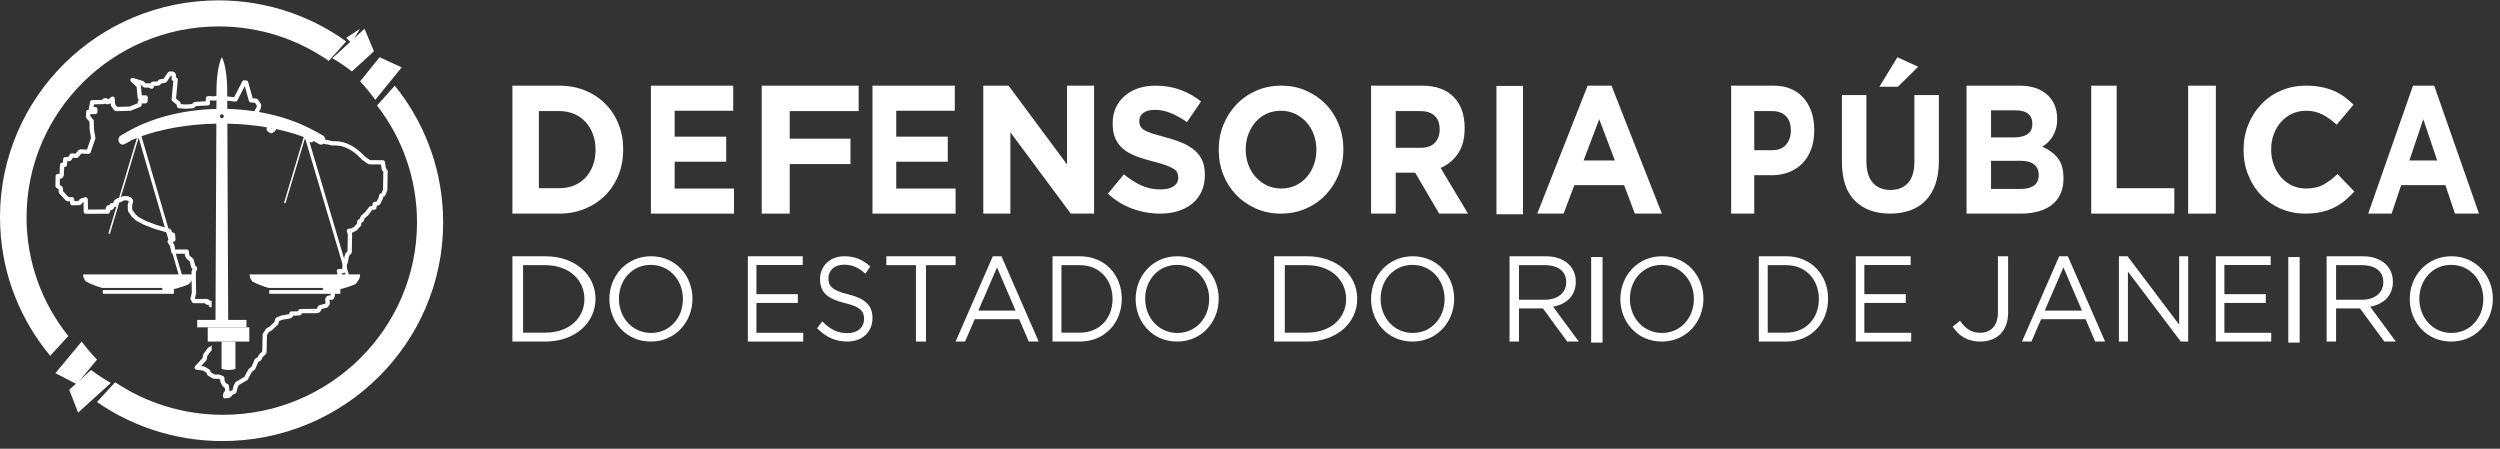 <svg width="312" height="56" viewBox="0 0 312 56" fill="none" xmlns="http://www.w3.org/2000/svg">
<rect x="0" y="0" width="312" height="56" fill="#333333" stroke="none"/>
<path d="M74.324 18.675C74.324 17.974 74.213 17.329 73.992 16.736C73.77 16.144 73.464 15.634 73.071 15.21C72.677 14.782 72.203 14.451 71.645 14.215C71.088 13.979 70.472 13.863 69.801 13.863H67.25V23.487H69.801C70.472 23.487 71.088 23.373 71.645 23.146C72.203 22.917 72.677 22.589 73.071 22.165C73.464 21.741 73.77 21.238 73.992 20.659C74.213 20.083 74.324 19.434 74.324 18.721V18.675ZM77.198 21.823C76.811 22.796 76.265 23.639 75.558 24.354C74.85 25.069 74.007 25.632 73.027 26.043C72.049 26.451 70.972 26.659 69.801 26.659H63.949V10.692H69.801C70.972 10.692 72.049 10.894 73.027 11.296C74.007 11.699 74.85 12.258 75.558 12.973C76.265 13.687 76.811 14.527 77.198 15.494C77.583 16.46 77.776 17.504 77.776 18.629V18.675C77.776 19.801 77.583 20.849 77.198 21.823Z" fill="white"/>
<path d="M81.234 26.659V10.692H91.506V13.818H84.197V17.055H90.629V20.181H84.197V23.533H91.605V26.659H81.234Z" fill="white"/>
<path d="M98.558 13.863V17.306H106.139V20.477H98.558V26.659H95.062V10.692H107.161V13.863H98.558Z" fill="white"/>
<path d="M108.887 26.659V10.692H119.159V13.818H111.85V17.055H118.282V20.181H111.85V23.533H119.257V26.659H108.887Z" fill="white"/>
<path d="M133.629 26.659L126.095 16.508V26.659H122.715V10.692H125.871L133.164 20.521V10.692H136.542V26.659H133.629Z" fill="white"/>
<path d="M149.955 23.896C149.681 24.497 149.296 24.997 148.803 25.406C148.311 25.811 147.722 26.122 147.04 26.336C146.356 26.551 145.599 26.659 144.767 26.659C143.601 26.659 142.455 26.455 141.331 26.049C140.209 25.642 139.189 25.016 138.27 24.174L140.26 21.756C140.96 22.334 141.679 22.791 142.415 23.132C143.151 23.47 143.958 23.641 144.833 23.641C145.533 23.641 146.077 23.512 146.462 23.253C146.849 22.994 147.043 22.637 147.043 22.178V22.135C147.043 21.912 147.003 21.715 146.922 21.545C146.842 21.377 146.688 21.217 146.461 21.07C146.235 20.922 145.921 20.774 145.518 20.627C145.116 20.479 144.593 20.323 143.95 20.161C143.174 19.97 142.471 19.755 141.842 19.518C141.214 19.282 140.681 18.989 140.243 18.641C139.803 18.293 139.463 17.861 139.222 17.344C138.981 16.827 138.86 16.184 138.86 15.414V15.369C138.86 14.662 138.99 14.022 139.25 13.452C139.512 12.884 139.878 12.391 140.349 11.978C140.821 11.563 141.382 11.246 142.036 11.024C142.69 10.802 143.412 10.692 144.199 10.692C145.322 10.692 146.354 10.861 147.294 11.203C148.235 11.543 149.099 12.03 149.887 12.665L148.138 15.238C147.451 14.765 146.779 14.391 146.124 14.118C145.467 13.844 144.811 13.707 144.155 13.707C143.498 13.707 143.007 13.836 142.678 14.095C142.35 14.354 142.186 14.675 142.186 15.059V15.104C142.186 15.358 142.234 15.573 142.329 15.761C142.424 15.944 142.594 16.11 142.843 16.257C143.094 16.405 143.434 16.545 143.864 16.679C144.296 16.812 144.84 16.968 145.498 17.145C146.274 17.352 146.965 17.585 147.572 17.843C148.179 18.102 148.691 18.412 149.107 18.773C149.523 19.138 149.839 19.561 150.05 20.05C150.263 20.538 150.368 21.121 150.368 21.802V21.845C150.368 22.614 150.231 23.298 149.955 23.896Z" fill="white"/>
<path d="M164.287 18.675C164.287 18.012 164.179 17.389 163.963 16.799C163.748 16.211 163.441 15.697 163.044 15.256C162.646 14.816 162.176 14.467 161.632 14.207C161.088 13.953 160.495 13.822 159.855 13.822C159.2 13.822 158.603 13.947 158.067 14.198C157.53 14.446 157.069 14.792 156.688 15.234C156.304 15.676 156.004 16.188 155.788 16.766C155.572 17.348 155.463 17.967 155.463 18.63V18.675C155.463 19.335 155.572 19.962 155.788 20.549C156.004 21.137 156.311 21.651 156.708 22.091C157.105 22.535 157.572 22.882 158.108 23.14C158.646 23.397 159.242 23.526 159.897 23.526C160.538 23.526 161.131 23.401 161.676 23.152C162.217 22.902 162.68 22.554 163.064 22.115C163.447 21.674 163.748 21.163 163.963 20.582C164.179 20.001 164.287 19.379 164.287 18.719V18.675ZM167.068 21.771C166.678 22.737 166.139 23.582 165.448 24.31C164.758 25.036 163.935 25.611 162.98 26.029C162.026 26.448 160.985 26.659 159.855 26.659C158.725 26.659 157.688 26.448 156.739 26.029C155.791 25.611 154.972 25.045 154.283 24.33C153.592 23.618 153.055 22.781 152.673 21.816C152.289 20.854 152.098 19.821 152.098 18.719V18.675C152.098 17.572 152.291 16.539 152.682 15.576C153.073 14.614 153.613 13.767 154.303 13.04C154.994 12.312 155.816 11.739 156.771 11.319C157.724 10.899 158.768 10.692 159.897 10.692C161.025 10.692 162.063 10.899 163.01 11.319C163.959 11.739 164.779 12.305 165.469 13.017C166.159 13.73 166.694 14.569 167.079 15.532C167.463 16.494 167.653 17.527 167.653 18.63V18.675C167.653 19.776 167.458 20.81 167.068 21.771Z" fill="white"/>
<path d="M179.668 16.144C179.668 15.382 179.455 14.813 179.027 14.432C178.601 14.052 178.008 13.863 177.249 13.863H174.189V18.447H177.309C178.069 18.447 178.651 18.242 179.058 17.831C179.465 17.421 179.668 16.873 179.668 16.188V16.144ZM179.608 26.659L176.609 21.549H174.189V26.659H171.109V10.692H177.509C179.174 10.692 180.47 11.156 181.398 12.083C182.325 13.01 182.788 14.302 182.788 15.961V16.006C182.788 17.299 182.51 18.352 181.958 19.166C181.405 19.978 180.68 20.575 179.789 20.956L183.208 26.659H179.608Z" fill="white"/>
<path d="M186.758 26.74V10.724H190.067V26.74H186.758Z" fill="white"/>
<path d="M199.584 14.882L197.633 20.023H201.534L199.584 14.882ZM204.028 26.659L202.686 23.101H196.48L195.14 26.659H191.848L198.137 10.692H201.115L207.403 26.659H204.028Z" fill="white"/>
<path d="M223.497 16.28C223.497 15.488 223.289 14.889 222.871 14.478C222.453 14.068 221.882 13.863 221.157 13.863H218.931V18.742H221.215C221.938 18.742 222.5 18.511 222.898 18.049C223.299 17.584 223.497 17.009 223.497 16.326V16.28ZM226.005 18.698C225.732 19.397 225.353 19.982 224.873 20.454C224.393 20.925 223.83 21.279 223.188 21.515C222.545 21.75 221.856 21.867 221.121 21.867H218.931V26.659H216.047V10.692H221.401C222.187 10.692 222.89 10.825 223.507 11.092C224.124 11.358 224.65 11.733 225.079 12.219C225.51 12.707 225.839 13.287 226.071 13.964C226.301 14.642 226.417 15.391 226.417 16.212V16.258C226.417 17.184 226.279 17.998 226.005 18.698Z" fill="white"/>
<path d="M234.551 10.825L236.793 7.143L239.391 8.33L236.851 10.825H234.551ZM241.544 22.976C241.258 23.794 240.852 24.477 240.322 25.025C239.794 25.574 239.154 25.982 238.399 26.253C237.646 26.523 236.806 26.659 235.881 26.659C234.017 26.659 232.548 26.119 231.478 25.037C230.405 23.954 229.871 22.339 229.871 20.188V11.866H232.925V20.103C232.925 21.298 233.19 22.196 233.72 22.799C234.248 23.402 234.982 23.704 235.92 23.704C236.86 23.704 237.593 23.413 238.122 22.831C238.65 22.247 238.915 21.374 238.915 20.208V11.866H241.97V20.084C241.97 21.192 241.826 22.157 241.544 22.976Z" fill="white"/>
<path d="M254.429 21.8C254.429 21.266 254.246 20.845 253.88 20.535C253.513 20.223 252.922 20.065 252.106 20.065H248.481V23.579H252.209C252.901 23.579 253.445 23.438 253.839 23.157C254.232 22.877 254.429 22.439 254.429 21.845V21.8ZM253.634 15.412C253.634 14.881 253.458 14.476 253.103 14.193C252.752 13.912 252.243 13.772 251.577 13.772H248.481V17.146H251.373C252.065 17.146 252.617 17.014 253.024 16.747C253.431 16.482 253.634 16.053 253.634 15.459V15.412ZM257.149 24.196C256.899 24.742 256.539 25.197 256.071 25.562C255.602 25.928 255.041 26.202 254.384 26.384C253.726 26.566 252.997 26.659 252.197 26.659H245.426V10.692H252.035C253.497 10.692 254.645 11.064 255.48 11.81C256.314 12.555 256.731 13.559 256.731 14.821V14.866C256.731 15.321 256.68 15.725 256.58 16.073C256.476 16.426 256.343 16.74 256.174 17.022C256.007 17.304 255.81 17.549 255.588 17.764C255.363 17.974 255.126 18.158 254.869 18.311C255.693 18.66 256.342 19.135 256.815 19.736C257.289 20.336 257.524 21.169 257.524 22.233V22.278C257.524 23.008 257.4 23.647 257.149 24.196Z" fill="white"/>
<path d="M260.984 26.659V10.692H264.16V23.487H271.355V26.659H260.984Z" fill="white"/>
<path d="M273.082 26.659V10.692H276.539V26.659H273.082Z" fill="white"/>
<path d="M292.624 25.048C292.211 25.386 291.758 25.675 291.266 25.918C290.772 26.16 290.234 26.347 289.648 26.47C289.064 26.596 288.407 26.659 287.681 26.659C286.581 26.659 285.561 26.451 284.62 26.04C283.679 25.63 282.863 25.066 282.181 24.353C281.494 23.642 280.961 22.799 280.573 21.827C280.188 20.859 279.996 19.821 279.996 18.719V18.675C279.996 17.572 280.188 16.539 280.573 15.576C280.961 14.614 281.494 13.767 282.181 13.04C282.863 12.312 283.685 11.739 284.641 11.319C285.597 10.899 286.653 10.692 287.808 10.692C288.508 10.692 289.144 10.749 289.723 10.868C290.302 10.984 290.827 11.146 291.298 11.352C291.768 11.558 292.204 11.81 292.603 12.102C293.003 12.396 293.373 12.719 293.716 13.073L291.618 15.565C291.033 15.021 290.437 14.594 289.831 14.285C289.224 13.978 288.543 13.822 287.788 13.822C287.158 13.822 286.579 13.947 286.043 14.198C285.508 14.446 285.048 14.792 284.663 15.234C284.277 15.676 283.976 16.188 283.764 16.766C283.549 17.348 283.442 17.967 283.442 18.63V18.675C283.442 19.335 283.549 19.962 283.764 20.549C283.976 21.137 284.274 21.651 284.651 22.091C285.028 22.535 285.486 22.882 286.022 23.14C286.556 23.397 287.144 23.526 287.788 23.526C288.643 23.526 289.368 23.364 289.96 23.042C290.552 22.717 291.141 22.277 291.724 21.718L293.823 23.902C293.438 24.327 293.037 24.709 292.624 25.048Z" fill="white"/>
<path d="M302.426 14.882L300.693 20.023H304.159L302.426 14.882ZM306.378 26.659L305.185 23.101H299.669L298.476 26.659H295.551L301.14 10.692H303.787L309.378 26.659H306.378Z" fill="white"/>
<path d="M68.047 33.092H65.281V41.515H68.047C71.031 41.515 72.936 39.69 72.936 37.318C72.936 34.945 71.031 33.092 68.047 33.092ZM68.047 42.626H63.949V31.981H68.047C71.756 31.981 74.319 34.277 74.319 37.288C74.319 40.299 71.756 42.626 68.047 42.626Z" fill="white"/>
<path d="M81.221 33.055C78.898 33.055 77.242 34.935 77.242 37.289C77.242 39.64 78.926 41.553 81.25 41.553C83.575 41.553 85.229 39.673 85.229 37.318C85.229 34.967 83.546 33.055 81.221 33.055ZM81.221 42.626C78.129 42.626 76.051 40.171 76.051 37.318C76.051 34.466 78.158 31.981 81.25 31.981C84.345 31.981 86.421 34.438 86.421 37.289C86.421 40.141 84.315 42.626 81.221 42.626Z" fill="white"/>
<path d="M100.179 33.076H94.401V36.711H99.569V37.806H94.401V41.531H100.246V42.626H93.332V31.981H100.179V33.076Z" fill="white"/>
<path d="M105.883 36.741C107.938 37.245 108.886 38.087 108.886 39.686C108.886 41.472 107.569 42.626 105.738 42.626C104.278 42.626 103.078 42.078 101.973 40.97L102.617 40.111C103.578 41.089 104.501 41.577 105.779 41.577C107.016 41.577 107.833 40.852 107.833 39.804C107.833 38.826 107.372 38.28 105.436 37.821C103.316 37.304 102.342 36.536 102.342 34.82C102.342 33.164 103.618 31.981 105.37 31.981C106.713 31.981 107.674 32.409 108.61 33.252L108.004 34.154C107.147 33.37 106.292 33.031 105.344 33.031C104.146 33.031 103.382 33.77 103.382 34.716C103.382 35.708 103.856 36.252 105.883 36.741Z" fill="white"/>
<path d="M115.565 42.626H114.31V33.092H110.617V31.981H119.259V33.092H115.565V42.626Z" fill="white"/>
<path d="M124.428 33.371L122.098 38.761H126.744L124.428 33.371ZM129.628 42.626H128.39L127.196 39.833H121.646L120.438 42.626H119.258L123.904 31.981H124.981L129.628 42.626Z" fill="white"/>
<path d="M134.771 33.092H132.467V41.515H134.771C137.259 41.515 138.846 39.69 138.846 37.318C138.846 34.945 137.259 33.092 134.771 33.092ZM134.771 42.626H131.355V31.981H134.771C137.862 31.981 139.997 34.277 139.997 37.288C139.997 40.299 137.862 42.626 134.771 42.626Z" fill="white"/>
<path d="M146.898 33.055C144.573 33.055 142.917 34.935 142.917 37.289C142.917 39.64 144.603 41.553 146.926 41.553C149.25 41.553 150.907 39.673 150.907 37.318C150.907 34.967 149.222 33.055 146.898 33.055ZM146.898 42.626C143.803 42.626 141.727 40.171 141.727 37.318C141.727 34.466 143.833 31.981 146.926 31.981C150.02 31.981 152.097 34.438 152.097 37.289C152.097 40.141 149.991 42.626 146.898 42.626Z" fill="white"/>
<path d="M163.108 33.092H160.344V41.515H163.108C166.093 41.515 167.999 39.69 167.999 37.318C167.999 34.945 166.093 33.092 163.108 33.092ZM163.108 42.626H159.012V31.981H163.108C166.819 31.981 169.382 34.277 169.382 37.288C169.382 40.299 166.819 42.626 163.108 42.626Z" fill="white"/>
<path d="M176.281 33.055C173.957 33.055 172.3 34.935 172.3 37.289C172.3 39.64 173.986 41.553 176.309 41.553C178.632 41.553 180.288 39.673 180.288 37.318C180.288 34.967 178.605 33.055 176.281 33.055ZM176.281 42.626C173.187 42.626 171.109 40.171 171.109 37.318C171.109 34.466 173.217 31.981 176.309 31.981C179.403 31.981 181.48 34.438 181.48 37.289C181.48 40.141 179.373 42.626 176.281 42.626Z" fill="white"/>
<path d="M192.793 33.092H189.571V37.41H192.777C194.346 37.41 195.466 36.588 195.466 35.206C195.466 33.882 194.48 33.092 192.793 33.092ZM195.583 42.626L192.554 38.488H189.571V42.626H188.391V31.981H192.884C195.181 31.981 196.66 33.243 196.66 35.16C196.66 36.938 195.466 37.974 193.824 38.277L197.032 42.626H195.583Z" fill="white"/>
<path d="M199.997 32.079V42.756H198.578V32.079H199.997Z" fill="white"/>
<path d="M207.389 33.055C205.066 33.055 203.411 34.935 203.411 37.289C203.411 39.64 205.094 41.553 207.417 41.553C209.741 41.553 211.398 39.673 211.398 37.318C211.398 34.967 209.712 33.055 207.389 33.055ZM207.389 42.626C204.296 42.626 202.219 40.171 202.219 37.318C202.219 34.466 204.324 31.981 207.417 31.981C210.512 31.981 212.589 34.438 212.589 37.289C212.589 40.141 210.482 42.626 207.389 42.626Z" fill="white"/>
<path d="M222.918 33.092H220.613V41.515H222.918C225.407 41.515 226.994 39.69 226.994 37.318C226.994 34.945 225.407 33.092 222.918 33.092ZM222.918 42.626H219.504V31.981H222.918C226.01 31.981 228.146 34.277 228.146 37.288C228.146 40.299 226.01 42.626 222.918 42.626Z" fill="white"/>
<path d="M238.448 33.076H232.67V36.711H237.84V37.806H232.67V41.531H238.515V42.626H231.602V31.981H238.448V33.076Z" fill="white"/>
<path d="M247.142 42.626C245.47 42.626 244.402 41.846 243.699 40.767L244.609 40.033C245.294 41.007 245.994 41.531 247.156 41.531C248.415 41.531 249.339 40.677 249.339 39.014V31.981H250.613V38.998C250.613 41.41 249.132 42.626 247.142 42.626Z" fill="white"/>
<path d="M257.516 33.371L255.184 38.761H259.831L257.516 33.371ZM262.714 42.626H261.477L260.283 39.833H254.733L253.524 42.626H252.344L256.991 31.981H258.068L262.714 42.626Z" fill="white"/>
<path d="M271.957 31.981H273.083V42.626H272.162L265.565 33.898V42.626H264.441V31.981H265.521L271.957 40.513V31.981Z" fill="white"/>
<path d="M283.382 33.076H277.603V36.711H282.772V37.806H277.603V41.531H283.449V42.626H276.535V31.981H283.382V33.076Z" fill="white"/>
<path d="M286.997 32.079V42.756H285.578V32.079H286.997Z" fill="white"/>
<path d="M294.767 33.092H291.542V37.41H294.752C296.32 37.41 297.438 36.588 297.438 35.206C297.438 33.882 296.452 33.092 294.767 33.092ZM297.557 42.626L294.529 38.488H291.542V42.626H290.363V31.981H294.856C297.154 31.981 298.632 33.243 298.632 35.16C298.632 36.938 297.438 37.974 295.795 38.277L299.005 42.626H297.557Z" fill="white"/>
<path d="M305.908 33.055C303.585 33.055 301.93 34.935 301.93 37.289C301.93 39.64 303.613 41.553 305.938 41.553C308.263 41.553 309.919 39.673 309.919 37.318C309.919 34.967 308.231 33.055 305.908 33.055ZM305.908 42.626C302.815 42.626 300.738 40.171 300.738 37.318C300.738 34.466 302.845 31.981 305.938 31.981C309.033 31.981 311.108 34.438 311.108 37.289C311.108 40.141 309.001 42.626 305.908 42.626Z" fill="white"/>
<path d="M12.099 44.88C11.424 44.173 10.785 43.421 10.193 42.626L6.914 46.571L9.579 47.949L12.099 44.88Z" fill="white"/>
<path d="M43.842 5.369L44.935 3.595L43.207 4.724L43.842 5.369Z" fill="white"/>
<path d="M43.209 5.17C38.386 1.707 32.396 -0.221 25.989 0.075C10.95 0.773 -0.672 13.451 0.03 28.39C0.317 34.496 2.621 40.031 6.268 44.399L8.528 41.938C5.268 37.868 3.314 32.722 3.314 27.13C3.314 13.988 14.076 3.297 27.303 3.297C32.406 3.297 37.141 4.893 41.033 7.602L43.209 5.17Z" fill="white"/>
<path d="M47.374 7.142L44.941 10.155C45.615 10.88 46.248 11.651 46.834 12.464L50.127 8.405L47.374 7.142Z" fill="white"/>
<path d="M46.666 6.399L45.495 3.593L41.48 7.263C42.337 7.773 43.15 8.325 43.919 8.916L46.666 6.399Z" fill="white"/>
<path d="M13.826 47.795C12.966 47.297 12.144 46.756 11.37 46.174L8.641 48.649L9.748 51.496L13.826 47.795Z" fill="white"/>
<path d="M55.276 26.474C54.994 20.483 52.782 15.038 49.269 10.692L47.054 13.165C50.181 17.211 52.043 22.266 52.043 27.746C52.043 40.99 41.178 51.767 27.823 51.767C22.846 51.767 18.219 50.269 14.368 47.705L12.098 50.174C16.893 53.479 22.78 55.306 29.064 55.015C44.249 54.312 55.984 41.534 55.276 26.474Z" fill="white"/>
<path d="M48.395 21.401L48.345 21.228L48.163 20.977L48.039 20.221C48.018 20.093 47.907 19.998 47.775 19.997L46.18 19.979L45.526 19.525L45.501 19.495C44.684 18.634 43.377 17.511 41.488 17.627L40.897 17.479L40.781 17.483L39.13 16.982C39.02 16.949 38.898 16.987 38.831 17.08L38.741 17.2L38.657 17.179L38.16 16.55L38.012 16.455L37.697 16.378L37.133 16.024L36.849 15.864L36.748 15.832L36.349 15.783L36.018 15.329C35.966 15.259 35.898 15.211 35.796 15.219L34.361 15.229C34.243 15.23 34.139 15.306 34.104 15.417L33.925 15.99L33.844 16.045L33.828 16.034L33.845 15.686L34.24 15.167C34.3 15.089 34.311 14.986 34.269 14.897C34.227 14.808 34.14 14.748 34.041 14.742L32.971 14.672L32.908 14.577C32.858 14.503 32.775 14.457 32.684 14.456L32.362 14.452L32.273 14.03L32.502 13.635L32.533 13.552L32.605 13.176L32.566 12.981L32.197 12.426L31.992 12.308L31.532 12.269L30.97 10.241C30.941 10.137 30.85 10.059 30.741 10.046L30.508 10.019C30.394 10.002 30.286 10.063 30.235 10.163L29.223 12.128L27.366 11.93L27.161 11.908L26.748 12.023L25.973 11.986L25.777 12.053L25.689 12.238L25.67 12.643L24.357 12.709L24.19 12.776L23.945 12.99L23.154 13.037H23.142L22.57 12.994L22.524 12.821L22.435 12.684L21.969 12.309L22.188 9.944C22.199 9.82 22.121 9.704 22.001 9.667L21.964 9.655L21.974 9.377L21.924 9.214L21.792 9.029L21.572 8.918L21.183 8.917H21.182C21.092 8.917 21.007 8.961 20.958 9.035L20.415 9.833L19.956 9.897L19.783 9.994L19.644 10.165L19.053 10.197C18.949 10.201 18.858 10.266 18.818 10.36L18.791 10.425L18.665 10.394H18.664L18.172 10.397L17.924 10.158L17.82 10.096L16.616 9.733C16.494 9.698 16.368 9.748 16.306 9.856C16.244 9.961 16.263 10.095 16.352 10.179L17.054 10.848L17.173 12.193C17.182 12.295 17.248 12.379 17.339 12.416L17.215 12.601L17.168 12.898L16.176 13.296L14.613 13.342L14.364 12.999L14.321 12.295C14.315 12.196 14.251 12.108 14.157 12.068C14.065 12.026 13.956 12.043 13.876 12.108L13.494 12.422L13.46 12.369C13.405 12.287 13.308 12.233 13.212 12.247L13.028 12.26C12.909 12.268 12.813 12.35 12.785 12.461L11.492 12.493C11.363 12.498 11.254 12.591 11.232 12.716L11.089 13.565L11.102 13.7L11.027 13.697C10.871 13.69 10.756 13.806 10.75 13.952L10.721 14.564L10.784 14.749L11.165 15.191L11.19 16.215L11.359 17.202L10.857 18.662L10.023 18.632L9.802 18.73L9.436 19.177L8.978 19.14C8.878 19.137 8.781 19.178 8.727 19.263L8.518 19.584L8.151 19.592C8.013 19.595 7.9 19.699 7.887 19.833L7.84 20.308L7.747 20.31C7.606 20.315 7.493 20.425 7.485 20.564L7.429 21.708L7.218 21.699L7.021 21.771L6.936 21.96L6.914 23.202C6.913 23.29 6.955 23.373 7.028 23.424L7.321 23.629L7.322 23.961L7.392 24.139L8.218 25.034L8.414 25.121L8.737 25.128L8.756 25.38C8.768 25.523 8.889 25.643 9.033 25.626L9.929 25.606L10.134 25.503L10.335 25.252L10.426 25.227L10.442 26.422C10.445 26.568 10.566 26.684 10.713 26.684H10.715L13.469 26.672L13.663 26.59L13.738 26.398L13.735 26.273L14.025 26.169C14.132 26.133 14.202 26.034 14.204 25.923L14.205 25.861L14.366 25.849C14.485 25.841 14.584 25.756 14.61 25.641L14.668 25.382L14.812 25.262L14.821 25.267L15.033 25.246L15.489 25L15.816 25.011L16.03 25.09L16.064 25.136L15.945 25.556L15.936 25.641L15.968 26.278L16.015 26.415L16.45 27.039L16.488 27.083L16.928 27.486L16.984 27.527L17.965 28.048L19.317 28.571L20.91 29.029L20.986 29.268L21.156 29.439L21.331 29.498L21.343 29.685L21.251 29.735L21.009 29.932C20.906 30.018 20.881 30.163 20.951 30.276L21.239 30.743L21.363 31.449C21.384 31.578 21.497 31.671 21.629 31.671H21.631L23.058 31.666L23.083 31.894L23.112 31.989L23.239 32.229L23.308 32.315L23.657 32.593L23.862 33.364L23.942 33.494L24.024 33.568L23.918 33.833L23.899 33.933L23.933 36.544L23.777 37.202L23.8 37.384L23.961 37.696C24.007 37.785 24.101 37.84 24.203 37.84H24.203L25.58 37.837L25.643 37.952L25.841 38.037L26.035 38.039L26.058 38.142C26.085 38.262 26.193 38.348 26.319 38.35L26.413 38.351V37.563L26.254 37.509L26.12 37.508L26.056 37.39L25.858 37.304H25.857L24.369 37.309L24.328 37.228L24.468 36.632L24.474 36.57L24.442 33.979L24.597 33.587C24.637 33.485 24.609 33.367 24.524 33.291L24.364 33.152L24.159 32.374L24.068 32.236L23.694 31.936L23.616 31.788L23.571 31.371C23.556 31.235 23.44 31.132 23.302 31.132H23.3L21.858 31.138L21.765 30.604L21.73 30.511L21.535 30.195L21.676 30.166C21.813 30.143 21.909 30.022 21.899 29.887L21.859 29.287C21.852 29.18 21.78 29.086 21.678 29.053L21.462 28.979L21.384 28.733L21.201 28.557L19.492 28.067L18.194 27.568L17.272 27.074L16.88 26.714L16.505 26.176L16.478 25.656L16.621 25.155L16.58 24.929L16.422 24.714L16.297 24.618L15.965 24.497L15.88 24.48L15.524 24.469L15.312 24.488L14.873 24.724L14.832 24.712L14.577 24.763L14.249 25.034L14.159 25.179L14.124 25.332L13.918 25.348C13.778 25.357 13.669 25.471 13.668 25.61V25.616L13.57 25.591C13.475 25.587 13.378 25.633 13.324 25.714L13.226 25.865L13.185 26.016L13.189 26.139L10.981 26.152L10.963 24.87L10.854 24.66L10.617 24.618L10.1 24.766L9.964 24.855L9.788 25.074L9.277 25.09L9.258 24.845C9.247 24.706 9.132 24.6 8.992 24.599L8.541 24.59L7.864 23.856L7.862 23.491L7.749 23.276L7.458 23.072L7.473 22.267L7.502 22.277C7.626 22.322 7.764 22.272 7.83 22.158L7.928 21.991L7.963 21.871L8.015 20.833L8.096 20.831C8.233 20.828 8.344 20.724 8.357 20.59L8.403 20.117L8.675 20.112C8.766 20.109 8.849 20.065 8.897 19.988L9.096 19.682L9.534 19.718C9.622 19.723 9.71 19.689 9.765 19.622L10.138 19.168L11.038 19.204C11.163 19.213 11.267 19.134 11.305 19.021L11.894 17.309L11.905 17.179L11.727 16.164L11.704 15.084L11.64 14.92L11.267 14.485L11.278 14.236L11.877 14.253C12.021 14.252 12.151 14.142 12.155 13.995L12.165 13.637C12.169 13.492 12.053 13.371 11.907 13.363L11.674 13.356L11.73 13.021L13.027 12.988L13.187 12.931C13.251 13.001 13.35 13.032 13.446 13.015L13.607 12.982L13.725 12.925L13.812 12.855L13.827 13.107L13.877 13.245L14.256 13.766L14.485 13.877L16.24 13.826L16.335 13.807L17.513 13.334C17.602 13.301 17.665 13.221 17.679 13.129L17.715 12.908H18.145C18.286 12.908 18.404 12.802 18.416 12.665L18.456 12.181L18.385 11.976L18.182 11.892L17.69 11.901L17.584 10.703L17.527 10.561L17.59 10.582L17.873 10.855L18.063 10.931H18.064L18.581 10.928L18.763 11.05L18.993 11.085L19.166 10.931L19.254 10.718L19.794 10.689L19.99 10.589L20.138 10.411L20.611 10.343L20.798 10.226L21.327 9.45H21.429L21.414 9.835C21.409 9.955 21.485 10.061 21.602 10.099L21.628 10.108L21.416 12.4C21.409 12.489 21.445 12.574 21.515 12.631L22.023 13.041L22.097 13.313C22.127 13.422 22.223 13.5 22.337 13.51L23.147 13.572L23.229 13.566L24.073 13.516L24.236 13.447L24.479 13.236L25.945 13.162C26.083 13.156 26.195 13.046 26.201 12.908L26.218 12.53L26.766 12.556L26.854 12.549L27.206 12.449H27.21L29.351 12.675C29.466 12.689 29.571 12.631 29.622 12.532L30.546 10.736L31.059 12.591C31.09 12.698 31.185 12.777 31.299 12.786L31.816 12.828L32.053 13.182L32.01 13.409L31.752 13.852L31.721 14.038L31.874 14.769C31.9 14.892 32.01 14.981 32.138 14.982L32.533 14.987L32.591 15.075L32.8 15.195L33.508 15.242L33.362 15.433L33.309 15.58L33.28 16.154C33.276 16.244 33.319 16.33 33.394 16.384L33.685 16.587C33.777 16.651 33.901 16.651 33.995 16.59L34.308 16.378L34.414 16.236L34.564 15.76L35.659 15.752L35.988 16.201C36.044 16.277 36.138 16.317 36.233 16.305L36.629 16.355L37.443 16.85L37.522 16.884L37.791 16.949L38.286 17.578L38.433 17.672L38.787 17.761C38.895 17.79 39.008 17.747 39.073 17.659L39.156 17.547L40.728 18.024L40.865 18.02L41.343 18.14L41.472 18.161C43.103 18.034 44.236 18.954 45.043 19.792L45.135 19.907L45.938 20.461L46.089 20.509L47.54 20.526L47.637 21.123L47.684 21.235L47.847 21.46L47.819 21.879L47.828 21.959L47.819 22.739L47.817 22.771L47.803 23.639L47.637 24.069L47.432 24.192C47.356 24.238 47.309 24.32 47.305 24.408V24.409L47.266 24.631L47.019 25.131L46.693 25.219C46.587 25.248 46.508 25.337 46.496 25.445L46.469 25.681L46.218 25.732L46.041 25.852L45.548 26.507L45.057 26.924L44.968 27.119L44.923 27.285L44.704 27.415L44.575 27.619L44.544 27.941L44.384 28.082L44.18 28.325L43.839 28.507L43.506 28.54L43.304 28.663L43.278 28.892L43.403 29.242L43.37 31.351L43.171 31.547L43.105 31.651L42.985 32.019L42.908 32.569L42.768 32.881L42.745 32.978L42.721 33.555L42.608 33.578L42.365 33.563L42.145 33.602C42.061 33.66 42.017 33.762 42.032 33.86L42.107 34.199L41.993 34.579L41.982 34.663L41.998 35.137L41.883 35.7L41.349 36.348L41.294 36.483L41.257 36.821L41.238 36.867L41.152 36.861L41.032 36.877L40.847 36.947L40.721 37.044L40.633 37.17L40.589 37.366L40.615 37.829L40.548 37.916L39.85 38.086L39.66 38.251L39.553 38.533L37.482 38.565C37.368 38.565 37.267 38.635 37.229 38.741L37.194 38.835L36.847 38.858L36.803 38.863L36.391 38.858C36.249 38.861 36.16 38.936 36.127 39.052L36.081 39.206L35.157 39.369L35.101 39.383L34.518 39.607L34.354 39.786L34.24 40.199L33.696 40.703L33.666 40.74L33.259 40.985L33.196 41.038L32.816 41.622L32.776 41.753L32.728 43.875L32.363 44.207L32.299 44.296L32.163 44.6L31.957 44.675L31.805 44.813L31.781 44.865L31.382 45.78L31.081 46.006L31.011 46.085L30.684 46.652L30.493 47.038L29.466 47.632L29.363 47.741L29.157 48.133L29.134 48.194L29.015 48.693L28.765 48.789L28.661 48.859L28.549 48.105C28.532 47.994 28.447 47.906 28.335 47.882L28.213 47.858L28.036 47.538L28.003 47.154C27.994 47.055 27.93 46.968 27.837 46.929L27.438 46.767L27.341 46.748L26.787 46.736L26.322 46.471L26.224 46.228L26.113 46.099L25.565 45.771L25.464 45.734L25.093 45.681L25.738 44.979L25.805 44.841L25.87 44.425L26.346 43.785L26.413 43.746V43.127L26.022 43.357L25.941 43.427L25.395 44.165L25.346 44.281L25.282 44.681L24.352 45.695C24.285 45.767 24.264 45.87 24.298 45.962C24.333 46.054 24.415 46.122 24.513 46.137L25.33 46.254L25.755 46.508L25.854 46.754L25.968 46.883L26.574 47.231L26.705 47.268L27.279 47.279L27.477 47.36L27.501 47.639L27.534 47.742L27.798 48.221L27.98 48.355L28.04 48.367L28.103 48.786L28.022 48.838L27.905 49.001L27.811 49.393L27.873 49.632L28.074 49.722L28.11 49.718L28.63 49.65L28.808 49.546L29.032 49.258L29.345 49.139L29.51 48.952L29.654 48.348L29.808 48.051L30.839 47.455L30.944 47.343L31.163 46.9L31.455 46.395L31.768 46.157L31.853 46.053L32.253 45.135L32.46 45.061L32.614 44.916L32.773 44.559L33.18 44.188L33.267 43.999L33.316 41.836L33.545 41.452L34.007 41.158L34.093 41.066L34.667 40.536L34.743 40.411L34.84 40.055L35.269 39.892L36.124 39.762L36.193 39.74L36.419 39.641L36.568 39.471L36.59 39.395L36.823 39.399L36.88 39.389L37.405 39.355C37.513 39.35 37.606 39.28 37.644 39.181L37.674 39.095L39.634 39.082L39.805 39.021L39.954 38.899L40.035 38.787L40.118 38.569L40.771 38.412L40.924 38.313L41.108 38.071L41.162 37.896L41.132 37.41L41.169 37.395L41.39 37.414C41.512 37.424 41.617 37.358 41.663 37.251L41.772 36.988L41.791 36.916L41.825 36.615L42.343 35.988L42.401 35.869L42.535 35.211L42.54 35.15L42.524 34.69L42.646 34.282L42.651 34.148L42.642 34.114L42.685 34.107L43.04 34.032C43.161 34.006 43.249 33.902 43.254 33.782L43.283 33.051L43.419 32.753L43.441 32.68L43.51 32.139L43.599 31.881L43.831 31.651L43.91 31.467L43.945 29.202L43.93 29.11L43.903 29.035L43.947 29.03L44.049 29L44.484 28.769L44.563 28.705L44.772 28.452L44.983 28.269L45.074 28.094L45.101 27.801L45.296 27.686L45.418 27.527L45.49 27.261L45.926 26.891L45.966 26.848L46.427 26.232L46.769 26.163C46.883 26.14 46.97 26.049 46.984 25.933L47.013 25.685L47.279 25.613L47.452 25.473L47.77 24.828L47.794 24.757L47.825 24.58L47.998 24.475L48.11 24.343L48.326 23.784L48.343 23.694L48.357 22.812L48.36 22.778L48.371 21.91L48.363 21.854L48.395 21.401Z" fill="white"/>
<path d="M27.927 14.51C27.927 14.647 27.819 14.757 27.686 14.757C27.553 14.757 27.448 14.647 27.448 14.51C27.448 14.373 27.553 14.26 27.686 14.26C27.819 14.26 27.927 14.373 27.927 14.51ZM43.529 34.248L38.507 17.328C38.739 17.424 38.965 17.521 39.184 17.624C39.399 17.741 39.608 17.862 39.809 17.982L40.022 18.049C40.226 18.067 40.425 17.947 40.527 17.727C40.664 17.431 40.563 17.067 40.304 16.911C39.86 16.645 39.386 16.384 38.893 16.139L38.859 16.126C35.947 14.592 32.237 13.691 28.366 13.591L28.357 11.767C28.359 11.665 28.36 11.562 28.36 11.458C28.36 9.517 28.083 7.851 27.686 7.142C27.291 7.853 27.012 9.517 27.012 11.458C27.012 11.559 27.013 11.659 27.015 11.758L27.007 13.591C22.818 13.691 18.812 14.729 15.802 16.494C15.549 16.629 15.304 16.77 15.068 16.911C14.809 17.067 14.708 17.431 14.845 17.727C14.947 17.947 15.148 18.067 15.351 18.049L15.563 17.982C15.846 17.814 16.145 17.645 16.451 17.483C16.659 17.391 16.873 17.304 17.091 17.218L13.542 29.079L13.607 29.206L13.635 29.208L13.728 29.138L17.303 17.192L22.288 34.248H10.371V34.249C10.371 34.622 10.485 34.773 10.696 35.114C11.268 35.429 11.964 35.706 12.75 35.937H20.181L20.308 36.067L20.181 36.201H12.832V36.669H21.701V36.084C22.396 35.91 23.03 35.698 23.587 35.457C23.956 35.02 24.161 34.75 24.161 34.249V34.248H22.692L17.654 17.006C20.319 16.05 23.592 15.492 27 15.43L26.894 39.929H24.614V40.851H30.759V39.929H28.479L28.374 15.43C31.867 15.499 35.213 16.089 37.909 17.095L35.462 25.257L35.524 25.381L35.553 25.386L35.645 25.316L38.072 17.224L43.125 34.248H31.148V34.249C31.148 34.622 31.263 34.773 31.473 35.114C32.046 35.429 32.741 35.706 33.528 35.937H40.236L40.364 36.067L40.236 36.201H33.609V36.669H42.478V36.084C43.174 35.91 43.809 35.698 44.365 35.457C44.733 35.02 44.938 34.75 44.938 34.249V34.248H43.529Z" fill="white"/>
<path d="M25.926 42.626H31.111V40.852H25.926V42.626Z" fill="white"/>
<path d="M27.652 46.049C27.906 46.128 28.201 46.172 28.519 46.173C28.835 46.174 29.129 46.13 29.381 46.055V42.625H27.652V46.049Z" fill="white"/>
</svg>
